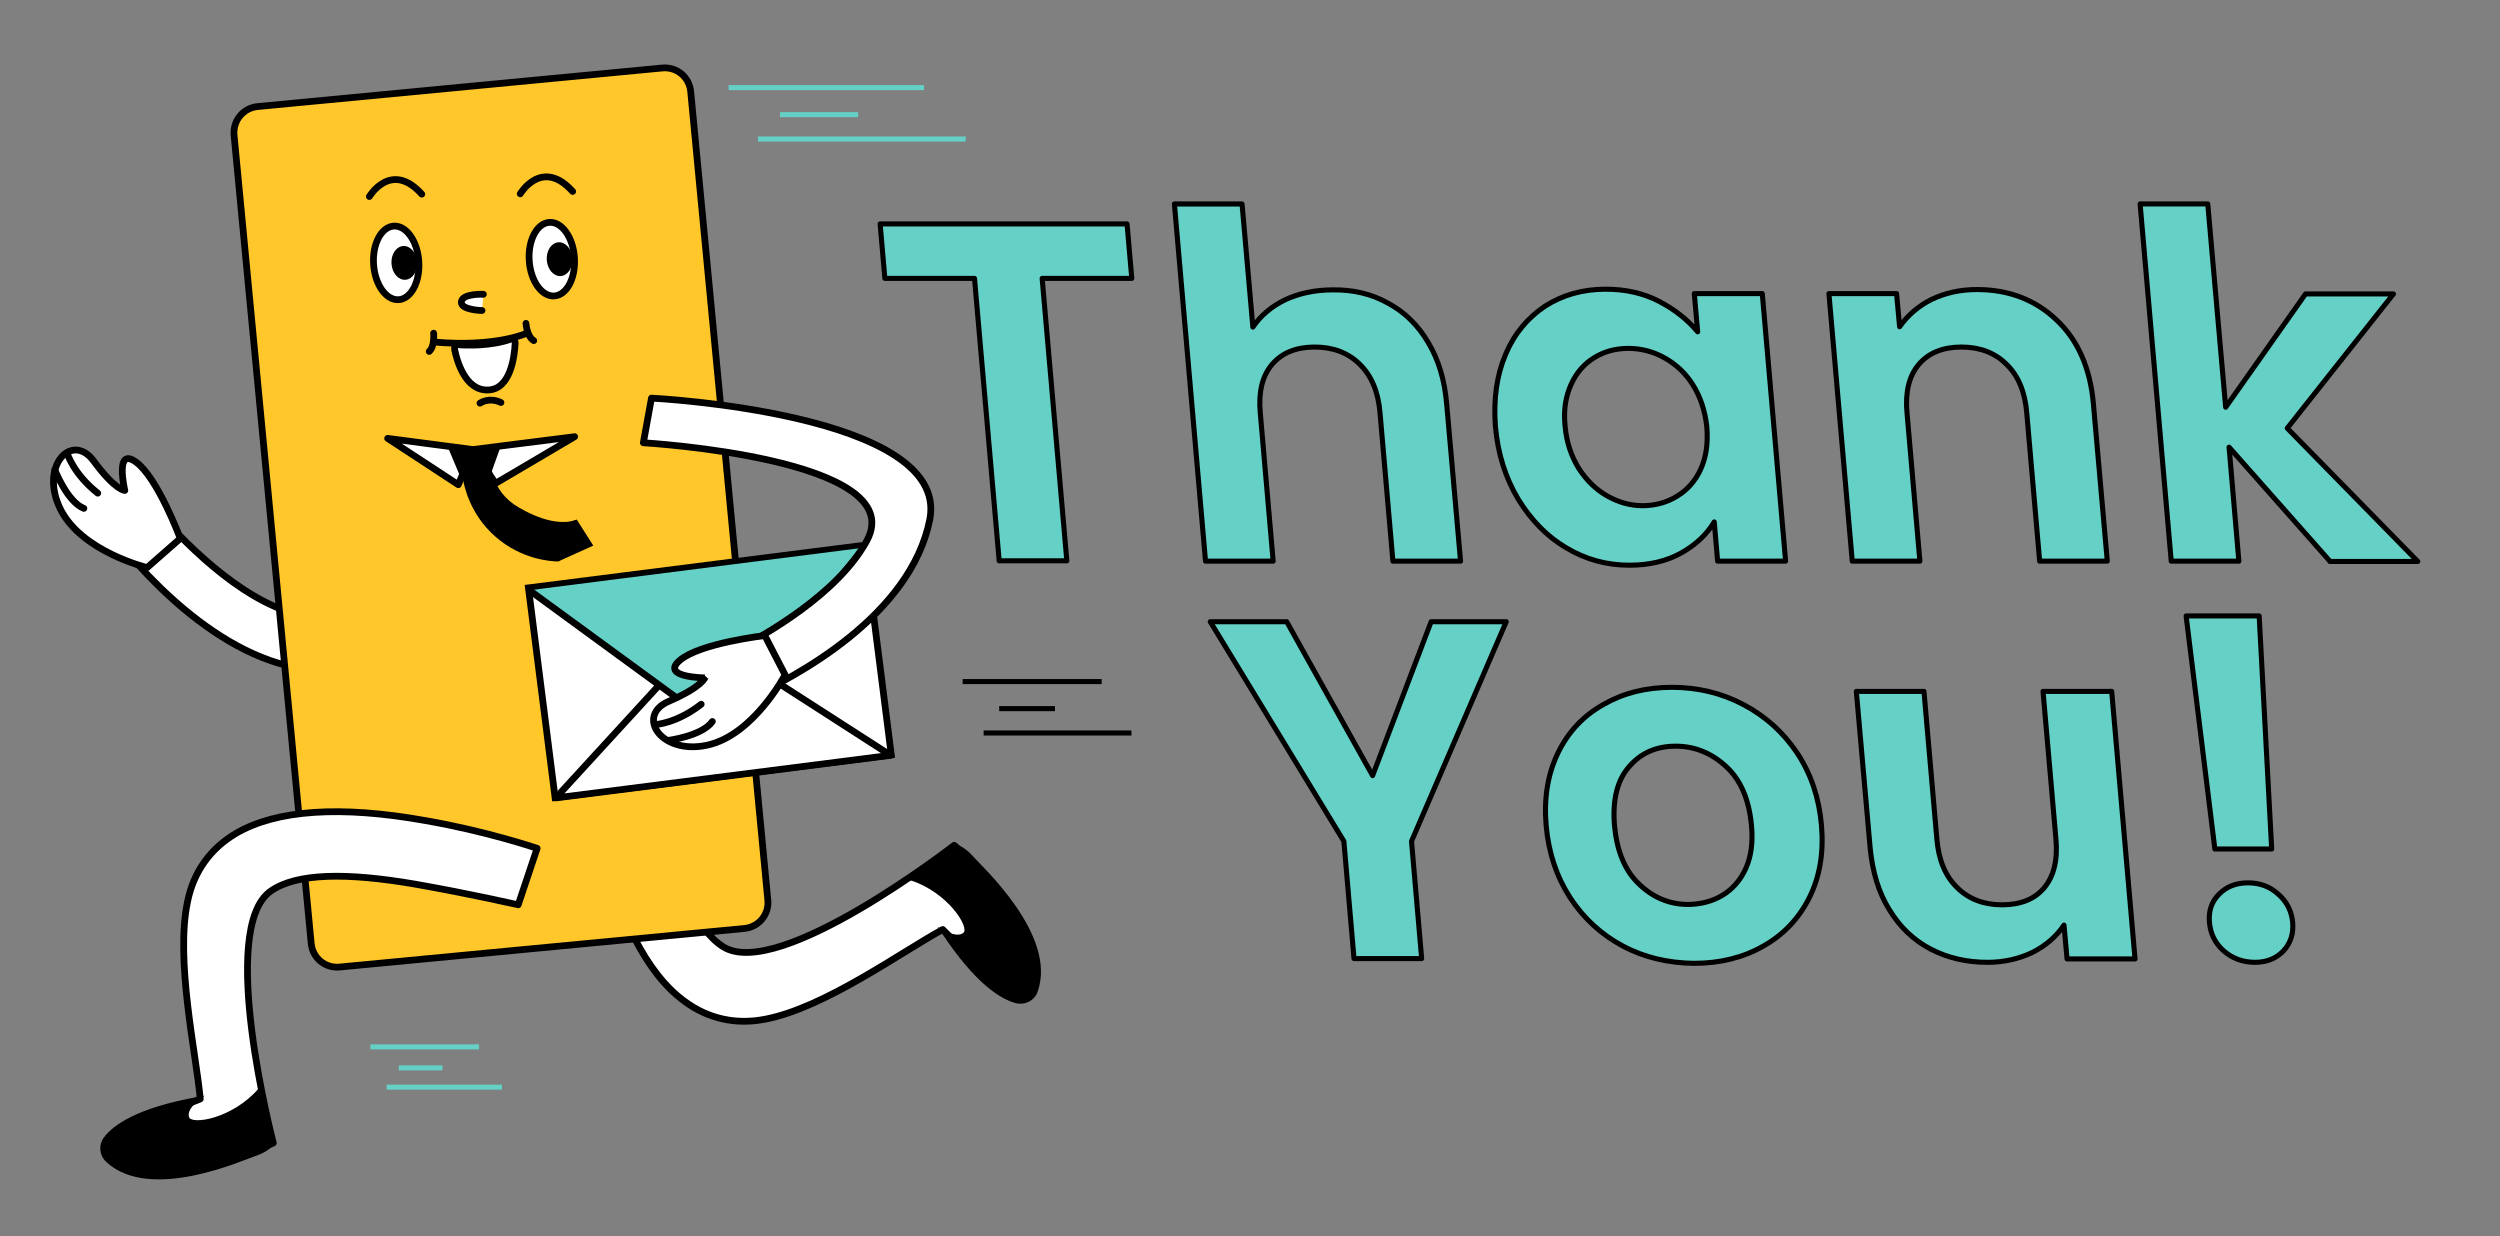 <svg xmlns="http://www.w3.org/2000/svg" xmlns:xlink="http://www.w3.org/1999/xlink" id="Plant" x="0px" y="0px" viewBox="0 0 739.1 365.5" style="enable-background:new 0 0 739.1 365.5;" xml:space="preserve"><rect x="0" y="0" width="739.1" height="365.5" fill="#808080" stroke="none"/><style type="text/css">	.st0{fill:#FFFFFF;stroke:#000000;stroke-width:2;stroke-linecap:round;stroke-linejoin:round;}	.st1{stroke:#000000;stroke-miterlimit:10;}	.st2{fill:#FFC729;stroke:#000000;stroke-width:2;stroke-miterlimit:10;}	.st3{fill:none;stroke:#000000;stroke-width:2;stroke-linecap:round;stroke-linejoin:round;}	.st4{fill:#FFFFFF;stroke:#000000;stroke-width:2;stroke-miterlimit:10;}	.st5{fill:#64D0C6;stroke:#000000;stroke-width:2;stroke-miterlimit:10;}	.st6{fill:none;stroke:#64D0C6;stroke-width:1.5;stroke-miterlimit:10;}	.st7{fill:none;stroke:#000000;stroke-width:1.5;stroke-miterlimit:10;}	.st8{enable-background:new    ;}	.st9{fill:#64D0C6;}	.st10{fill:none;stroke:#000000;stroke-width:1.5;stroke-linecap:round;stroke-linejoin:round;}</style><g>	<g>		<path class="st0" d="M113.3,109.7l-13.4,0.8c0,0,14.7,78-12.1,71.1c-17.3-4.4-34.4-22.3-42.7-32c-2.8-3.3-7.8-3.4-10.8-0.2l0,0   c-2.4,2.6-2.6,6.6-0.4,9.4c9.5,12,35.3,40.8,64.3,39.3C130.3,196.6,113.3,109.7,113.3,109.7L113.3,109.7z"></path>		<g>			<path class="st0" d="M36.9,145c0,0-3.1-13.1,3.3-8.4c6.4,4.6,13.1,22.6,13.1,22.6l-9.8,8.6c0,0-19.5-4.7-25.7-17.4    s3.5-22.8,9.9-14.1S36.9,145,36.9,145z"></path>			<path class="st0" d="M19.9,134.1c0,0,1.8,6,9,11.7"></path>			<path class="st0" d="M16.2,138.9c0,0,3.7,9.5,8.6,11.4"></path>		</g>	</g>	<g>		<path class="st0" d="M171.3,212.4l17.5-1.4c0,0.1,2.5,14,6.4,30.4c4.7,20,10.8,33.6,18.6,38.5c16.4,10.3,68.3-30,68.3-30   s18.4,15.6,23.1,36.9c4.4,20-26.5-12-26.5-12c-12,6.5-34.8,23.1-52.4,26.5c-8.6,1.7-16.9,0-24.1-5.4   c-11.1-8.2-19.6-25.1-25.5-49.9C172.6,228.4,171.3,213.1,171.3,212.4L171.3,212.4z"></path>		<path class="st1" d="M278.8,275.5c0,0,4.5,2.6,6.5,0.5s-4.8-12.6-15.9-16.2L282,250c0,0,2.5,0.3,5.2,3.4   c2.5,2.9,24.9,23.2,19.1,39.6c-0.8,2.4-3.4,3.7-5.8,3.1C296.2,295,288.8,290.6,278.8,275.5L278.8,275.5z"></path>	</g>	<path class="st2" d="M76.2,31.5l119.6-11.4c4.3-0.4,8,2.7,8.4,7l22.8,239c0.4,4.3-2.7,8-7,8.4l-119.6,11.4c-4.3,0.4-8-2.7-8.4-7  L69.2,40C68.8,35.7,71.9,31.9,76.2,31.5z"></path>	<g>					<ellipse transform="matrix(0.998 -6.714462e-02 6.714462e-02 0.998 -4.951 8.039)" class="st0" cx="117.1" cy="77.7" rx="6.7" ry="10.9"></ellipse>		<ellipse transform="matrix(0.998 -6.714462e-02 6.714462e-02 0.998 -4.944 8.2)" cx="119.5" cy="77.7" rx="3.8" ry="5"></ellipse>					<ellipse transform="matrix(0.998 -6.714462e-02 6.714462e-02 0.998 -4.773 11.127)" class="st0" cx="163.1" cy="76.6" rx="6.7" ry="10.9"></ellipse>		<ellipse transform="matrix(0.998 -6.714462e-02 6.714462e-02 0.998 -4.771 11.28)" cx="165.4" cy="76.6" rx="3.8" ry="5"></ellipse>		<path class="st0" d="M142.9,87c0,0-6.2-0.3-6.5,2.2s6.1,2.6,6.1,2.6"></path>		<path class="st3" d="M109.2,58.1c0,0,6.4-10.8,15.5-0.7"></path>		<path class="st3" d="M153.8,57.3c0,0,6.4-10.8,15.5-0.7"></path>		<g>			<path class="st3" d="M156,98.4c0,0-9.1,4.4-27.9,2.7"></path>			<path class="st0" d="M151.2,100.2c0.6-0.2,1.1,0.5,1.1,1.3c-0.2,4-1.4,13.7-8.1,13.8c-6.6,0.2-9.1-8.5-9.8-12    c-0.1-0.8,0.2-1.4,0.8-1.4C137.9,102.1,145.1,102.4,151.2,100.2L151.2,100.2z"></path>			<path class="st3" d="M155.5,95.6c0,0,0.2,3.8,2.3,5.1"></path>			<path class="st3" d="M128.2,98.5c0,0,0.4,3.8-1.3,5.4"></path>		</g>		<path class="st3" d="M141.9,119.2c0,0,2.6-1.9,6.2-0.2"></path>	</g>	<g>		<polygon class="st0" points="139.8,132.9 114.6,129.6 135.5,143.3   "></polygon>		<polygon class="st0" points="139.8,132.9 146.5,142.9 169.9,129.1   "></polygon>		<polygon points="132.4,132.2 147.8,132.6 144.5,141.8 136.4,141.7   "></polygon>		<path d="M136.8,141.3c0.4,2.4,2.1,10.7,9.6,17.3c7.7,6.8,16.4,7.4,18.8,7.4c3.2-4.6,2-7.7,5.3-12.3c-1.6,0.5-7,2.2-17-3.6   c-8.9-5.1-8.2-13.3-8.7-15.2C143.2,137.2,138.3,139.1,136.8,141.3z"></path>		<polygon points="170.5,153.6 175.4,161.3 165.2,165.9 160.3,157.1   "></polygon>	</g>	<g>		<path class="st0" d="M158.8,250.8l-5.6,16.7c-0.1,0-13.9-3.2-30.4-6.1c-20.3-3.5-35.1-3.3-42.7,2c-16,11,0.7,74.5,0.7,74.5   s-21.5,10.7-43,6.7c-20.1-3.8,21.4-19.7,21.4-19.7c-1.2-13.5-7.5-41.1-3.7-58.6c1.8-8.6,6.7-15.5,14.4-20   c11.9-6.9,30.8-8.2,55.9-3.7C143.7,245.7,158.2,250.6,158.8,250.8L158.8,250.8z"></path>		<path class="st1" d="M58.5,324.8c0,0-4.2,3.1-3,5.8s13.5,0.5,21.2-8.3l4,15.5c0,0-1.2,2.1-5.1,3.4c-3.7,1.2-31.2,13.8-43.9,1.9   c-1.8-1.7-2.1-4.5-0.6-6.5C33.7,333.1,40.6,328,58.5,324.8z"></path>	</g>	<g>					<rect x="159.8" y="167.2" transform="matrix(0.992 -0.126 0.126 0.992 -23.36 28.071)" class="st4" width="100.2" height="62.5"></rect>		<polygon class="st0" points="263.3,223.3 208.3,187.9 164.3,235.9   "></polygon>		<path class="st5" d="M156.5,174.5l50.5,36.9c3,2.2,6.8,1.7,9.1-1.2l39.4-48.3"></path>	</g>	<g>		<path class="st0" d="M192.6,117.7l-2.4,13.2c0,0,79.2,4.6,66.1,28.9c-8.5,15.7-29.9,28-41.3,33.7c-3.9,1.9-5.2,6.8-2.8,10.4l0,0   c1.9,3,5.8,4.1,9,2.6c13.9-6.3,48.1-24.4,53.7-53C280.9,122.1,192.6,117.7,192.6,117.7L192.6,117.7z"></path>		<g>			<path class="st0" d="M208.4,200.4c0,0-13.4-0.1-7.4-5.2s25.1-7.3,25.1-7.3l6,11.6c0,0-9.3,17.8-23,20.8c-13.8,3-21.3-8.8-11.3-13    C207.7,203,208.4,200.3,208.4,200.4L208.4,200.4z"></path>			<path class="st0" d="M193.8,214.2c0,0,6.2-0.3,13.5-6"></path>			<path class="st0" d="M197.5,218.9c0,0,10.1-1.3,13.1-5.6"></path>		</g>	</g>	<g>		<line class="st6" x1="215.4" y1="25.9" x2="273.2" y2="25.9"></line>		<line class="st6" x1="230.6" y1="33.9" x2="253.7" y2="33.9"></line>		<line class="st6" x1="224.1" y1="41.1" x2="285.5" y2="41.1"></line>	</g>	<g>		<line class="st7" x1="284.6" y1="201.5" x2="325.7" y2="201.5"></line>		<line class="st7" x1="295.4" y1="209.5" x2="311.9" y2="209.5"></line>		<line class="st7" x1="290.8" y1="216.7" x2="334.5" y2="216.7"></line>	</g>	<g>		<line class="st6" x1="109.5" y1="309.5" x2="141.6" y2="309.5"></line>		<line class="st6" x1="117.9" y1="315.7" x2="130.8" y2="315.7"></line>		<line class="st6" x1="114.3" y1="321.4" x2="148.4" y2="321.4"></line>	</g></g><g class="st8">	<path class="st9" d="M333.2,66.2l1.4,16.1h-26.5l7.3,83.5h-20l-7.3-83.5h-26.5l-1.4-16.1H333.2z"></path>	<path class="st9" d="M410.3,89.6c4.9,2.6,8.9,6.5,11.9,11.6c3.1,5.1,4.9,11.2,5.5,18.3l4.1,46.4h-20l-3.8-43.7  c-0.5-6.3-2.5-11.1-6-14.5c-3.4-3.4-7.9-5.1-13.3-5.1c-5.5,0-9.7,1.7-12.6,5.1c-2.9,3.4-4.1,8.2-3.5,14.5l3.8,43.7h-20l-9.2-105.6  h20l3.2,36.4c2.3-3.4,5.5-6.1,9.6-8.1c4.1-1.9,8.8-2.9,14-2.9C400,85.6,405.5,86.9,410.3,89.6z"></path>	<path class="st9" d="M445.1,104.8c2.6-6.2,6.6-10.9,11.7-14.3c5.2-3.3,11.1-5,17.9-5c5.9,0,11.2,1.2,15.8,3.6  c4.6,2.4,8.4,5.4,11.4,9l-1-11.3h20.1l6.9,79.1h-20.1l-1-11.6c-2.2,3.7-5.5,6.8-9.8,9.2c-4.3,2.4-9.4,3.6-15.3,3.6  c-6.7,0-12.9-1.7-18.6-5.1c-5.8-3.4-10.5-8.3-14.3-14.5c-3.7-6.2-6-13.4-6.7-21.5C441.5,118,442.5,110.9,445.1,104.8z M500.5,113.8  c-2.2-3.5-5-6.1-8.4-8c-3.4-1.9-7-2.8-10.7-2.8s-7.1,0.9-10,2.7c-3,1.8-5.3,4.4-6.9,7.9c-1.6,3.5-2.3,7.6-1.8,12.3  c0.4,4.8,1.8,8.9,4,12.5c2.3,3.6,5.1,6.3,8.4,8.2c3.4,1.9,6.8,2.9,10.5,2.9c3.7,0,7.1-0.9,10.2-2.8c3.1-1.9,5.4-4.5,7-8  c1.6-3.5,2.2-7.6,1.8-12.5C504.1,121.5,502.7,117.3,500.5,113.8z"></path>	<path class="st9" d="M608,94.6c6.3,5.9,10,14.3,10.9,24.9l4.1,46.4h-20l-3.8-43.7c-0.5-6.3-2.5-11.1-6-14.5  c-3.4-3.4-7.9-5.1-13.3-5.1c-5.5,0-9.7,1.7-12.6,5.1c-2.9,3.4-4.1,8.2-3.5,14.5l3.8,43.7h-20l-6.9-79.1h20l0.9,9.8  c2.4-3.4,5.5-6.1,9.5-8.1c4-1.9,8.4-2.9,13.4-2.9C593.8,85.6,601.7,88.6,608,94.6z"></path>	<path class="st9" d="M688.8,165.9L659,132.2l2.9,33.7h-20l-9.2-105.6h20l5.3,60.1l23.6-33.5h26l-31.4,39.7l38.6,39.4H688.8z"></path></g><g class="st8">	<path class="st10" d="M333.2,66.2l1.4,16.1h-26.5l7.3,83.5h-20l-7.3-83.5h-26.5l-1.4-16.1H333.2z"></path>	<path class="st10" d="M410.3,89.6c4.9,2.6,8.9,6.5,11.9,11.6c3.1,5.1,4.9,11.2,5.5,18.3l4.1,46.4h-20l-3.8-43.7  c-0.5-6.3-2.5-11.1-6-14.5c-3.4-3.4-7.9-5.1-13.3-5.1c-5.5,0-9.7,1.7-12.6,5.1c-2.9,3.4-4.1,8.2-3.5,14.5l3.8,43.7h-20l-9.2-105.6  h20l3.2,36.4c2.3-3.4,5.5-6.1,9.6-8.1c4.1-1.9,8.8-2.9,14-2.9C400,85.6,405.5,86.9,410.3,89.6z"></path>	<path class="st10" d="M445.1,104.8c2.6-6.2,6.6-10.9,11.7-14.3c5.2-3.3,11.1-5,17.9-5c5.9,0,11.2,1.2,15.8,3.6  c4.6,2.4,8.4,5.4,11.4,9l-1-11.3h20.1l6.9,79.1h-20.1l-1-11.6c-2.2,3.7-5.5,6.8-9.8,9.2c-4.3,2.4-9.4,3.6-15.3,3.6  c-6.7,0-12.9-1.7-18.6-5.1c-5.8-3.4-10.5-8.3-14.3-14.5c-3.7-6.2-6-13.4-6.7-21.5C441.5,118,442.5,110.9,445.1,104.8z M500.5,113.8  c-2.2-3.5-5-6.1-8.4-8c-3.4-1.9-7-2.8-10.7-2.8s-7.1,0.9-10,2.7c-3,1.8-5.3,4.4-6.9,7.9c-1.6,3.5-2.3,7.6-1.8,12.3  c0.4,4.8,1.8,8.9,4,12.5c2.3,3.6,5.1,6.3,8.4,8.2c3.4,1.9,6.8,2.9,10.5,2.9c3.7,0,7.1-0.9,10.2-2.8c3.1-1.9,5.4-4.5,7-8  c1.6-3.5,2.2-7.6,1.8-12.5C504.1,121.5,502.7,117.3,500.5,113.8z"></path>	<path class="st10" d="M608,94.6c6.3,5.9,10,14.3,10.9,24.9l4.1,46.4h-20l-3.8-43.7c-0.5-6.3-2.5-11.1-6-14.5  c-3.4-3.4-7.9-5.1-13.3-5.1c-5.5,0-9.7,1.7-12.6,5.1c-2.9,3.4-4.1,8.2-3.5,14.5l3.8,43.7h-20l-6.9-79.1h20l0.9,9.8  c2.4-3.4,5.5-6.1,9.5-8.1c4-1.9,8.4-2.9,13.4-2.9C593.8,85.6,601.7,88.6,608,94.6z"></path>	<path class="st10" d="M688.8,165.9L659,132.2l2.9,33.7h-20l-9.2-105.6h20l5.3,60.1l23.6-33.5h26l-31.4,39.7l38.6,39.4H688.8z"></path></g><g class="st8">	<path class="st9" d="M445.3,183.8l-28,64.9l3,34.7h-20l-3-34.7l-39.5-64.9h22.6l25.4,45.5l17.3-45.5H445.3z"></path>	<path class="st9" d="M479.8,279.7c-6.4-3.4-11.6-8.2-15.6-14.3c-4-6.2-6.4-13.3-7.1-21.4c-0.7-8.1,0.5-15.2,3.5-21.4  c3-6.2,7.5-11,13.4-14.3c5.9-3.4,12.6-5.1,20.3-5.1c7.6,0,14.7,1.7,21.1,5.1c6.5,3.4,11.8,8.2,15.9,14.3c4.1,6.2,6.5,13.3,7.2,21.4  c0.7,8.1-0.5,15.2-3.6,21.4c-3.1,6.2-7.7,11-13.6,14.3c-5.9,3.4-12.8,5.1-20.5,5.1C493.2,284.7,486.2,283.1,479.8,279.7z   M509.2,264.7c3-1.8,5.3-4.4,6.9-7.9c1.6-3.5,2.2-7.8,1.7-12.8c-0.7-7.5-3.1-13.3-7.4-17.3c-4.3-4-9.3-6.1-15-6.1s-10.3,2-13.8,6.1  c-3.5,4-4.9,9.8-4.3,17.3c0.7,7.5,3,13.3,7.2,17.3c4.1,4,9,6.1,14.7,6.1C502.9,267.3,506.2,266.5,509.2,264.7z"></path>	<path class="st9" d="M624.3,204.4l6.9,79.1h-20.1l-0.9-10c-2.3,3.4-5.4,6.1-9.4,8.1c-4,1.9-8.4,2.9-13.2,2.9  c-6.2,0-11.8-1.3-16.8-3.9c-5-2.6-9.1-6.5-12.2-11.6c-3.2-5.1-5-11.2-5.7-18.2l-4.1-46.4h20l3.8,43.5c0.5,6.3,2.5,11.1,6,14.5  c3.4,3.4,7.9,5.1,13.3,5.1c5.5,0,9.7-1.7,12.5-5.1c2.8-3.4,4-8.2,3.4-14.5l-3.8-43.5H624.3z"></path>	<path class="st9" d="M667.9,182.1l3.7,68.9h-16.8l-8.5-68.9H667.9z M657.4,281.1c-2.5-2.2-3.9-5-4.2-8.4c-0.3-3.3,0.6-6.1,2.8-8.3  c2.1-2.2,5-3.4,8.6-3.4c3.5,0,6.5,1.1,9,3.4c2.5,2.2,3.9,5,4.2,8.3c0.3,3.3-0.6,6.1-2.7,8.4c-2.1,2.2-4.9,3.4-8.4,3.4  C663,284.5,659.9,283.3,657.4,281.1z"></path></g><g class="st8">	<path class="st10" d="M445.3,183.8l-28,64.9l3,34.7h-20l-3-34.7l-39.5-64.9h22.6l25.4,45.5l17.3-45.5H445.3z"></path>	<path class="st10" d="M479.8,279.7c-6.4-3.4-11.6-8.2-15.6-14.3c-4-6.2-6.4-13.3-7.1-21.4c-0.7-8.1,0.5-15.2,3.5-21.4  c3-6.2,7.5-11,13.4-14.3c5.9-3.4,12.6-5.1,20.3-5.1c7.6,0,14.7,1.7,21.1,5.1c6.5,3.4,11.8,8.2,15.9,14.3c4.1,6.2,6.5,13.3,7.2,21.4  c0.7,8.1-0.5,15.2-3.6,21.4c-3.1,6.2-7.7,11-13.6,14.3c-5.9,3.4-12.8,5.1-20.5,5.1C493.2,284.7,486.2,283.1,479.8,279.7z   M509.2,264.7c3-1.8,5.3-4.4,6.9-7.9c1.6-3.5,2.2-7.8,1.7-12.8c-0.7-7.5-3.1-13.3-7.4-17.3c-4.3-4-9.3-6.1-15-6.1s-10.3,2-13.8,6.1  c-3.5,4-4.9,9.8-4.3,17.3c0.7,7.5,3,13.3,7.2,17.3c4.1,4,9,6.1,14.7,6.1C502.9,267.3,506.2,266.5,509.2,264.7z"></path>	<path class="st10" d="M624.3,204.4l6.9,79.1h-20.1l-0.9-10c-2.3,3.4-5.4,6.1-9.4,8.1c-4,1.9-8.4,2.9-13.2,2.9  c-6.2,0-11.8-1.3-16.8-3.9c-5-2.6-9.1-6.5-12.2-11.6c-3.2-5.1-5-11.2-5.7-18.2l-4.1-46.4h20l3.8,43.5c0.5,6.3,2.5,11.1,6,14.5  c3.4,3.4,7.9,5.1,13.3,5.1c5.5,0,9.7-1.7,12.5-5.1c2.8-3.4,4-8.2,3.4-14.5l-3.8-43.5H624.3z"></path>	<path class="st10" d="M667.9,182.1l3.7,68.9h-16.8l-8.5-68.9H667.9z M657.4,281.1c-2.5-2.2-3.9-5-4.2-8.4c-0.3-3.3,0.6-6.1,2.8-8.3  c2.1-2.2,5-3.4,8.6-3.4c3.5,0,6.5,1.1,9,3.4c2.5,2.2,3.9,5,4.2,8.3c0.3,3.3-0.6,6.1-2.7,8.4c-2.1,2.2-4.9,3.4-8.4,3.4  C663,284.5,659.9,283.3,657.4,281.1z"></path></g></svg>